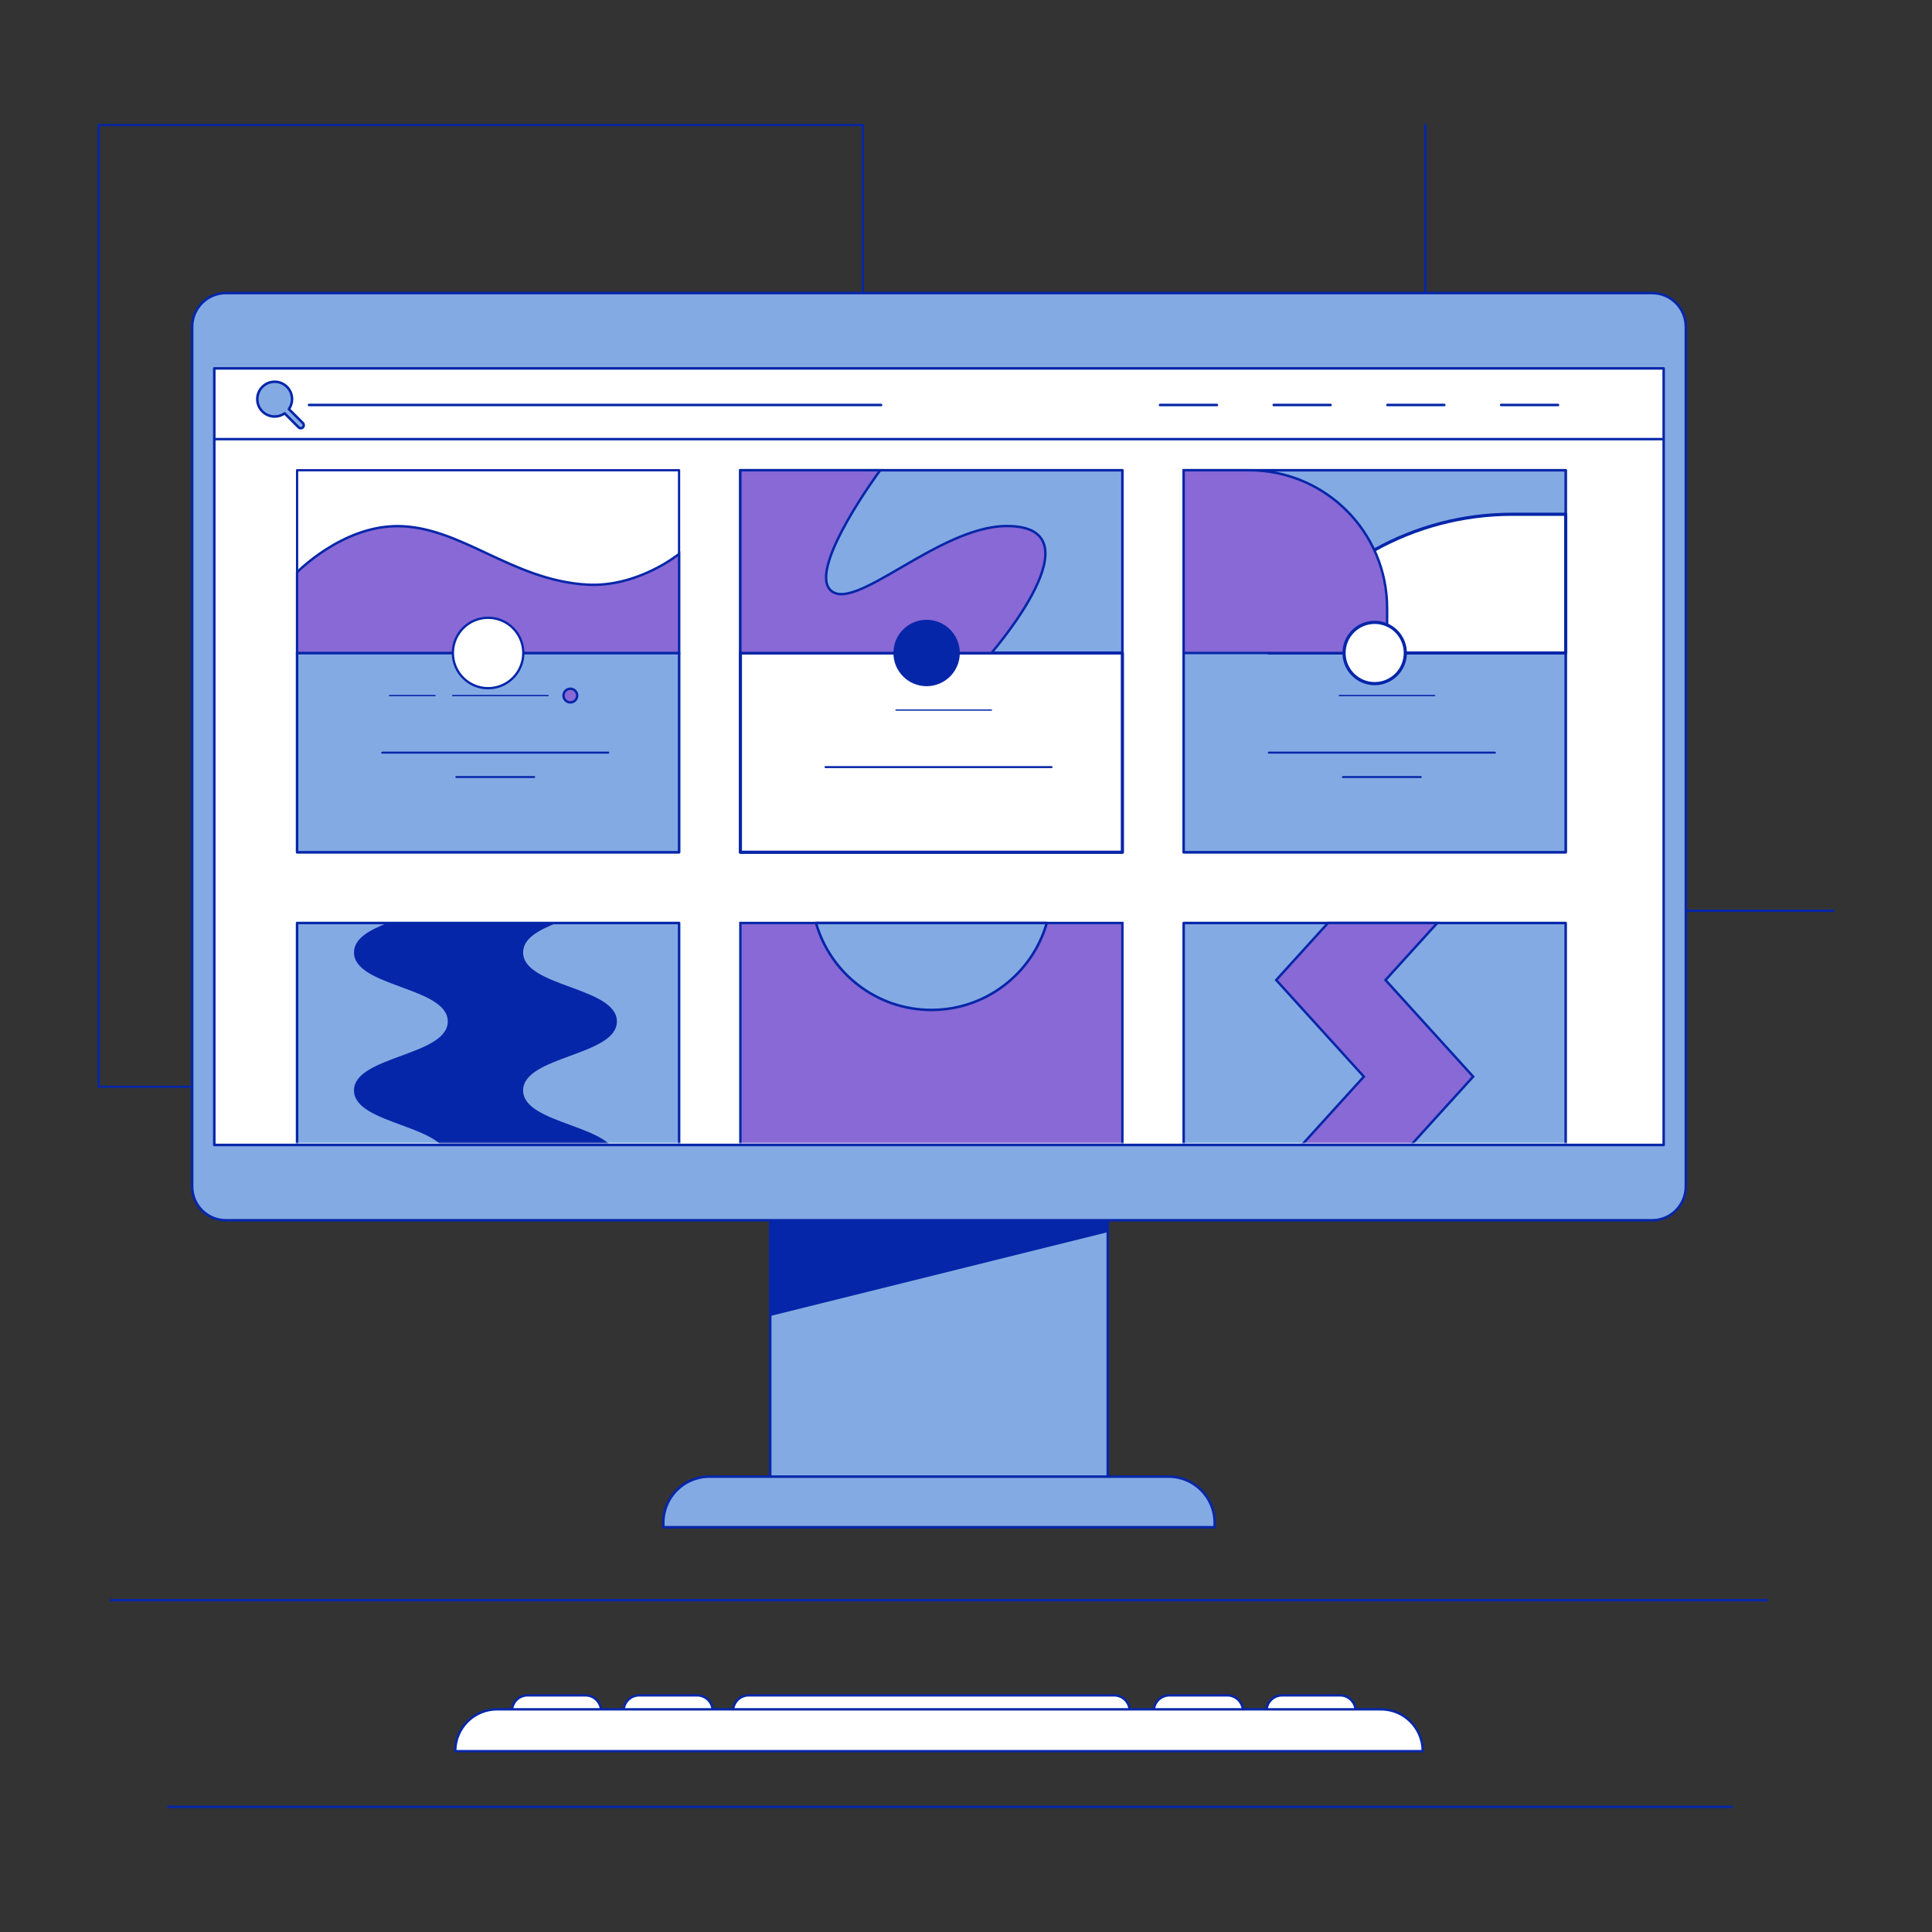 <svg width="1600" height="1600" viewBox="0 0 1600 1600" fill="none" xmlns="http://www.w3.org/2000/svg">
<rect x="0" y="0" width="1600" height="1600" fill="#333333" stroke="none"/>
<g clip-path="url(#clip0_25_44573)">
<mask id="mask0_25_44573" style="mask-type:luminance" maskUnits="userSpaceOnUse" x="0" y="0" width="1600" height="1600">
<path d="M1600 0H0V1600H1600V0Z" fill="white"/>
</mask>
<g mask="url(#mask0_25_44573)">
<path d="M714.628 900.027H81.739V103.582H714.628V900.027Z" stroke="#0626A9" stroke-width="1.779" stroke-linecap="round" stroke-linejoin="round"/>
<path d="M1518.18 754.249H1180.41V103.582" stroke="#0626A9" stroke-width="1.934" stroke-linecap="round" stroke-linejoin="round"/>
<path d="M917.404 1243.84H637.854V779.088H917.404V1243.84Z" fill="#84AAE4"/>
<path d="M917.404 1243.84H637.854V779.088H917.404V1243.84Z" stroke="#0626A9" stroke-width="2.09" stroke-linecap="round" stroke-linejoin="round"/>
<path d="M1005.93 1264.8H549.329V1261.01C549.329 1239.95 566.402 1222.87 587.462 1222.87H967.793C988.853 1222.87 1005.93 1239.95 1005.93 1261.01V1264.8Z" fill="#84AAE4"/>
<path d="M1005.93 1264.8H549.329V1261.01C549.329 1239.95 566.402 1222.87 587.462 1222.87H967.793C988.853 1222.87 1005.93 1239.95 1005.93 1261.01V1264.8Z" stroke="#0626A9" stroke-width="2.09" stroke-linecap="round" stroke-linejoin="round"/>
<path d="M636.98 1090.09L918.276 1020.2L916.529 932.84L636.98 1006.22V1090.09Z" fill="#0626A9"/>
<path d="M1368.18 1010.59H187.08C171.641 1010.59 159.125 998.074 159.125 982.635V270.657C159.125 255.218 171.641 242.702 187.08 242.702H1368.18C1383.61 242.702 1396.13 255.218 1396.13 270.657V982.635C1396.13 998.074 1383.61 1010.59 1368.18 1010.59Z" fill="#84AAE4"/>
<path d="M1368.18 1010.59H187.08C171.641 1010.59 159.125 998.074 159.125 982.635V270.657C159.125 255.218 171.641 242.702 187.08 242.702H1368.18C1383.61 242.702 1396.13 255.218 1396.13 270.657V982.635C1396.13 998.074 1383.61 1010.59 1368.18 1010.59Z" stroke="#0626A9" stroke-width="2.09" stroke-linecap="round" stroke-linejoin="round"/>
<path d="M1377.79 948.214H177.471V305.078H1377.79V948.214Z" fill="white"/>
<path d="M1377.79 948.214H177.471V305.078H1377.79V948.214Z" stroke="#0626A9" stroke-width="2.09" stroke-linecap="round" stroke-linejoin="round"/>
<path d="M91.851 1325.19H1463.41" stroke="#0626A9" stroke-width="2" stroke-linecap="round" stroke-linejoin="round"/>
<path d="M139.406 1496.39H1434.07" stroke="#0626A9" stroke-width="2" stroke-linecap="round" stroke-linejoin="round"/>
<path d="M484.887 1429.82H436.887C429.769 1429.82 423.998 1424.05 423.998 1416.93C423.998 1409.81 429.769 1404.04 436.887 1404.04H484.887C492.005 1404.04 497.776 1409.81 497.776 1416.93C497.776 1424.05 492.005 1429.82 484.887 1429.82Z" fill="white"/>
<path d="M484.887 1429.82H436.887C429.769 1429.82 423.998 1424.05 423.998 1416.93C423.998 1409.81 429.769 1404.04 436.887 1404.04H484.887C492.005 1404.04 497.776 1409.81 497.776 1416.93C497.776 1424.05 492.005 1429.82 484.887 1429.82Z" stroke="#0626A9" stroke-width="1.934" stroke-linecap="round" stroke-linejoin="round"/>
<path d="M577.332 1429.82H529.332C522.214 1429.82 516.443 1424.05 516.443 1416.93C516.443 1409.81 522.214 1404.04 529.332 1404.04H577.332C584.45 1404.04 590.22 1409.81 590.22 1416.93C590.22 1424.05 584.45 1429.82 577.332 1429.82Z" fill="white"/>
<path d="M577.332 1429.82H529.332C522.214 1429.82 516.443 1424.05 516.443 1416.93C516.443 1409.81 522.214 1404.04 529.332 1404.04H577.332C584.45 1404.04 590.22 1409.81 590.22 1416.93C590.22 1424.05 584.45 1429.82 577.332 1429.82Z" stroke="#0626A9" stroke-width="1.934" stroke-linecap="round" stroke-linejoin="round"/>
<path d="M1016.44 1429.82H968.444C961.326 1429.82 955.555 1424.05 955.555 1416.93C955.555 1409.81 961.326 1404.04 968.444 1404.04H1016.44C1023.56 1404.04 1029.33 1409.81 1029.33 1416.93C1029.33 1424.05 1023.56 1429.82 1016.44 1429.82Z" fill="white"/>
<path d="M1016.44 1429.82H968.444C961.326 1429.82 955.555 1424.05 955.555 1416.93C955.555 1409.81 961.326 1404.04 968.444 1404.04H1016.44C1023.56 1404.04 1029.33 1409.81 1029.33 1416.93C1029.33 1424.05 1023.56 1429.82 1016.44 1429.82Z" stroke="#0626A9" stroke-width="1.934" stroke-linecap="round" stroke-linejoin="round"/>
<path d="M1109.78 1429.82H1061.78C1054.66 1429.82 1048.89 1424.05 1048.89 1416.93C1048.89 1409.81 1054.66 1404.04 1061.78 1404.04H1109.78C1116.89 1404.04 1122.66 1409.81 1122.66 1416.93C1122.66 1424.05 1116.89 1429.82 1109.78 1429.82Z" fill="white"/>
<path d="M1109.78 1429.82H1061.78C1054.66 1429.82 1048.89 1424.05 1048.89 1416.93C1048.89 1409.81 1054.66 1404.04 1061.78 1404.04H1109.78C1116.89 1404.04 1122.66 1409.81 1122.66 1416.93C1122.66 1424.05 1116.89 1429.82 1109.78 1429.82Z" stroke="#0626A9" stroke-width="1.934" stroke-linecap="round" stroke-linejoin="round"/>
<path d="M922.665 1429.82H619.998C612.88 1429.82 607.109 1424.05 607.109 1416.93C607.109 1409.81 612.88 1404.04 619.998 1404.04H922.665C929.783 1404.04 935.554 1409.81 935.554 1416.93C935.554 1424.05 929.783 1429.82 922.665 1429.82Z" fill="white"/>
<path d="M922.665 1429.82H619.998C612.88 1429.82 607.109 1424.05 607.109 1416.93C607.109 1409.81 612.88 1404.04 619.998 1404.04H922.665C929.783 1404.04 935.554 1409.81 935.554 1416.93C935.554 1424.05 929.783 1429.82 922.665 1429.82Z" stroke="#0626A9" stroke-width="1.934" stroke-linecap="round" stroke-linejoin="round"/>
<path d="M1178.22 1450.21H377.035C377.035 1431.09 392.534 1415.59 411.653 1415.59H1143.6C1162.72 1415.59 1178.22 1431.09 1178.22 1450.21Z" fill="white"/>
<path d="M1178.22 1450.21H377.035C377.035 1431.09 392.534 1415.59 411.653 1415.59H1143.6C1162.72 1415.59 1178.22 1431.09 1178.22 1450.21Z" stroke="#0626A9" stroke-width="1.934" stroke-linecap="round" stroke-linejoin="round"/>
<path d="M177.471 363.662H1377.79" stroke="#0626A9" stroke-width="2" stroke-miterlimit="10"/>
<path d="M250.838 353.912C250.348 354.402 249.708 354.642 249.068 354.642C248.428 354.642 247.788 354.402 247.298 353.912L235.878 342.492C235.828 342.442 235.778 342.392 235.738 342.332C233.398 343.982 230.548 344.942 227.468 344.942C219.518 344.942 213.068 338.492 213.068 330.542C213.068 322.592 219.518 316.142 227.468 316.142C235.418 316.142 241.868 322.592 241.868 330.542C241.868 333.622 240.908 336.472 239.258 338.812C239.318 338.852 239.368 338.902 239.418 338.952L250.838 350.372C251.808 351.352 251.808 352.932 250.838 353.912Z" fill="#84AAE4"/>
<path d="M250.838 353.912C250.348 354.402 249.708 354.642 249.068 354.642C248.428 354.642 247.788 354.402 247.298 353.912L235.878 342.492C235.828 342.442 235.778 342.392 235.738 342.332C233.398 343.982 230.548 344.942 227.468 344.942C219.518 344.942 213.068 338.492 213.068 330.542C213.068 322.592 219.518 316.142 227.468 316.142C235.418 316.142 241.868 322.592 241.868 330.542C241.868 333.622 240.908 336.472 239.258 338.812C239.318 338.852 239.368 338.902 239.418 338.952L250.838 350.372C251.808 351.352 251.808 352.932 250.838 353.912Z" stroke="#0626A9" stroke-width="2.09" stroke-linecap="round" stroke-linejoin="round"/>
<path d="M255.909 335.392H729.669" stroke="#0626A9" stroke-width="2.09" stroke-linecap="round" stroke-linejoin="round"/>
<path d="M1290.27 336.437H1243.18C1242.61 336.437 1242.14 335.969 1242.14 335.392C1242.14 334.815 1242.61 334.347 1243.18 334.347H1290.27C1290.85 334.347 1291.31 334.815 1291.31 335.392C1291.31 335.969 1290.85 336.437 1290.27 336.437ZM1196.1 336.437H1149.02C1148.44 336.437 1147.97 335.969 1147.97 335.392C1147.97 334.815 1148.44 334.347 1149.02 334.347H1196.1C1196.68 334.347 1197.14 334.815 1197.14 335.392C1197.14 335.969 1196.68 336.437 1196.1 336.437ZM1101.93 336.437H1054.85C1054.27 336.437 1053.8 335.969 1053.8 335.392C1053.8 334.815 1054.27 334.347 1054.85 334.347H1101.93C1102.51 334.347 1102.98 334.815 1102.98 335.392C1102.98 335.969 1102.51 336.437 1101.93 336.437ZM1007.76 336.437H960.678C960.101 336.437 959.633 335.969 959.633 335.392C959.633 334.815 960.101 334.347 960.678 334.347H1007.76C1008.34 334.347 1008.81 334.815 1008.81 335.392C1008.81 335.969 1008.34 336.437 1007.76 336.437Z" fill="#0626A9"/>
<mask id="mask1_25_44573" style="mask-type:alpha" maskUnits="userSpaceOnUse" x="176" y="362" width="1203" height="585">
<path d="M1377.79 945.714H177.471V363.078H1377.79V945.714Z" fill="white"/>
<path d="M1377.79 945.714H177.471V363.078H1377.79V945.714Z" stroke="#202870" stroke-width="1.989" stroke-linecap="round" stroke-linejoin="round"/>
</mask>
<g mask="url(#mask1_25_44573)">
<mask id="mask2_25_44573" style="mask-type:luminance" maskUnits="userSpaceOnUse" x="0" y="0" width="1601" height="1600">
<path d="M0.001 0H1600V1600H0.001V0Z" fill="white"/>
</mask>
<g mask="url(#mask2_25_44573)">
<path d="M1296.64 764.383V1080.75H980.271V764.383H1296.64Z" fill="#84AAE4"/>
<path d="M1296.64 764.383V1080.75H980.271V764.383H1296.64Z" stroke="#0626A9" stroke-width="2.09" stroke-linecap="round" stroke-linejoin="round"/>
<path d="M1193.54 1080.75L1220.02 1051.59L1147.42 971.598L1220.02 891.611L1147.42 811.624L1190.29 764.383H1099.77L1056.89 811.624L1129.49 891.611L1056.89 971.598L1129.49 1051.59L1103.02 1080.75" fill="#8869D5"/>
<path d="M1193.54 1080.75L1220.02 1051.59L1147.42 971.598L1220.02 891.611L1147.42 811.624L1190.29 764.383H1099.77L1056.89 811.624L1129.49 891.611L1056.89 971.598L1129.49 1051.59L1103.02 1080.75" stroke="#0626A9" stroke-width="2" stroke-miterlimit="10"/>
<path d="M929.517 764.383V1080.75H613.148V764.383H929.517Z" fill="#8869D5"/>
<path d="M929.517 764.383V1080.75H613.148V764.383H929.517Z" stroke="#0626A9" stroke-width="2" stroke-miterlimit="10"/>
<path d="M866.887 764.383C855.001 805.959 816.717 836.384 771.333 836.384C725.949 836.384 687.665 805.959 675.779 764.383H866.887Z" fill="#84AAE4"/>
<path d="M866.887 764.383C855.001 805.959 816.717 836.384 771.333 836.384C725.949 836.384 687.665 805.959 675.779 764.383H866.887Z" stroke="#0626A9" stroke-width="2.09" stroke-linecap="round" stroke-linejoin="round"/>
<path d="M562.395 764.383V1080.75H246.026V764.383H562.395Z" fill="#84AAE4"/>
<path d="M562.395 764.383V1080.75H246.026V764.383H562.395Z" stroke="#0626A9" stroke-width="2.09" stroke-linecap="round" stroke-linejoin="round"/>
<path d="M509.603 1080.75C510.515 1078.81 510.89 1076.72 510.89 1074.45C510.89 1045.87 433.224 1045.87 433.224 1017.3C433.224 988.734 510.89 988.734 510.89 960.167C510.89 931.6 433.224 931.599 433.224 903.032C433.224 874.465 510.89 874.464 510.89 845.905C510.89 817.338 433.224 817.337 433.224 788.77C433.224 777.238 445.879 770.359 460.973 764.382L320.906 764.383C305.812 770.36 293.158 777.24 293.158 788.772C293.158 817.339 370.823 817.34 370.823 845.907C370.823 874.466 293.158 874.466 293.158 903.033C293.158 931.6 370.823 931.601 370.823 960.168C370.823 988.735 293.158 988.736 293.158 1017.3C293.158 1045.87 370.823 1045.87 370.823 1074.45C370.823 1076.72 370.072 1078.81 369.16 1080.75L509.603 1080.75Z" fill="#0626A9"/>
<path d="M1296.64 705.805H980.271V389.435H1296.64V705.805Z" stroke="#0626A9" stroke-width="1.831" stroke-linecap="round" stroke-linejoin="round"/>
<path d="M1296.64 705.805H980.271V389.435H1296.64V705.805Z" fill="#84AAE4"/>
<path d="M1296.64 705.805H980.271V389.435H1296.64V705.805Z" stroke="#0626A9" stroke-width="2.09" stroke-linecap="round" stroke-linejoin="round"/>
<path d="M1296.64 705.805H980.271V540.782H1296.64V705.805Z" stroke="#0626A9" stroke-width="1.323" stroke-linecap="round" stroke-linejoin="round"/>
<path d="M1296.64 540.782H1050.69L1053.2 536.726C1095.85 467.829 1171.12 425.904 1252.15 425.904H1296.64V540.782Z" fill="white"/>
<path d="M1296.64 540.782H1050.69L1053.2 536.726C1095.85 467.829 1171.12 425.904 1252.15 425.904H1296.64V540.782Z" stroke="#0626A9" stroke-width="2.636" stroke-linecap="round" stroke-linejoin="round"/>
<path d="M1148.75 540.782H980.271V389.435H1034.48C1097.59 389.435 1148.75 440.596 1148.75 503.705V540.782Z" fill="#8869D5"/>
<path d="M1148.75 540.782H980.271V389.435H1034.48C1097.59 389.435 1148.75 440.596 1148.75 503.705V540.782Z" stroke="#0626A9" stroke-width="2" stroke-miterlimit="10"/>
<path d="M1163.83 540.782C1163.83 554.796 1152.47 566.156 1138.46 566.156C1124.44 566.156 1113.08 554.796 1113.08 540.782C1113.08 526.768 1124.44 515.408 1138.46 515.408C1152.47 515.408 1163.83 526.768 1163.83 540.782Z" fill="white"/>
<path d="M1163.83 540.782C1163.83 554.796 1152.47 566.156 1138.46 566.156C1124.44 566.156 1113.08 554.796 1113.08 540.782C1113.08 526.768 1124.44 515.408 1138.46 515.408C1152.47 515.408 1163.83 526.768 1163.83 540.782Z" stroke="#0626A9" stroke-width="2.636" stroke-linecap="round" stroke-linejoin="round"/>
<path d="M1109.13 576.035H1188.14" stroke="#0626A9" stroke-width="1.056" stroke-linecap="round" stroke-linejoin="round"/>
<path d="M1050.78 623.293H1237.99" stroke="#0626A9" stroke-width="1.65" stroke-linecap="round" stroke-linejoin="round"/>
<path d="M1112.17 643.503H1176.6" stroke="#0626A9" stroke-width="1.65" stroke-linecap="round" stroke-linejoin="round"/>
<path d="M929.517 705.805H613.148V389.435H929.517V705.805Z" stroke="#0626A9" stroke-width="1.831" stroke-linecap="round" stroke-linejoin="round"/>
<path d="M929.517 705.805H613.148V389.435H929.517V705.805Z" fill="#84AAE4"/>
<path d="M929.517 705.805H613.148V389.435H929.517V705.805Z" stroke="#0626A9" stroke-width="2.09" stroke-linecap="round" stroke-linejoin="round"/>
<path d="M929.517 705.805H613.148V540.782H929.517V705.805Z" fill="white"/>
<path d="M929.517 705.805H613.148V540.782H929.517V705.805Z" stroke="#0626A9" stroke-width="2.636" stroke-linecap="round" stroke-linejoin="round"/>
<path d="M613.148 540.782V389.435H728.949C728.949 389.435 670.054 468.891 687.302 488.206C706.26 509.436 777.12 435.629 833.786 435.629C912.498 435.629 821.022 540.782 821.022 540.782H613.148Z" fill="#8869D5"/>
<path d="M613.148 540.782V389.435H728.949C728.949 389.435 670.054 468.891 687.302 488.206C706.26 509.436 777.12 435.629 833.786 435.629C912.498 435.629 821.022 540.782 821.022 540.782H613.148Z" stroke="#0626A9" stroke-width="2" stroke-miterlimit="10"/>
<path d="M742.006 588.035H821.023" stroke="#0626A9" stroke-width="1.056" stroke-linecap="round" stroke-linejoin="round"/>
<path d="M683.655 635.293H870.863" stroke="#0626A9" stroke-width="1.65" stroke-linecap="round" stroke-linejoin="round"/>
<path d="M794.383 540.782C794.383 555.694 782.295 567.782 767.383 567.782C752.471 567.782 740.383 555.694 740.383 540.782C740.383 525.87 752.471 513.782 767.383 513.782C782.295 513.782 794.383 525.87 794.383 540.782Z" fill="#0626A9"/>
<path d="M794.383 540.782C794.383 555.694 782.295 567.782 767.383 567.782C752.471 567.782 740.383 555.694 740.383 540.782C740.383 525.87 752.471 513.782 767.383 513.782C782.295 513.782 794.383 525.87 794.383 540.782Z" stroke="#0626A9" stroke-miterlimit="10"/>
<path d="M562.395 705.805H246.026V389.435H562.395V705.805Z" stroke="#0626A9" stroke-width="1.831" stroke-linecap="round" stroke-linejoin="round"/>
<path d="M562.395 705.805H246.026V540.782H562.395V705.805Z" fill="#84AAE4"/>
<path d="M562.395 705.805H246.026V540.782H562.395V705.805Z" stroke="#0626A9" stroke-width="2.09" stroke-linecap="round" stroke-linejoin="round"/>
<path d="M562.395 540.782H246.026V389.435H562.395V540.782Z" stroke="#0626A9" stroke-width="1.267" stroke-linecap="round" stroke-linejoin="round"/>
<path d="M562.395 540.782H246.026V473.922C246.026 473.922 283.102 435.72 328.992 435.72C381.6 435.72 423.512 480.517 486.117 484.164C528.166 486.613 562.395 458.727 562.395 458.727V540.782Z" fill="#8869D5"/>
<path d="M562.395 540.782H246.026V473.922C246.026 473.922 283.102 435.72 328.992 435.72C381.6 435.72 423.512 480.517 486.117 484.164C528.166 486.613 562.395 458.727 562.395 458.727V540.782Z" stroke="#0626A9" stroke-width="2" stroke-miterlimit="10"/>
<path d="M433.372 540.782C433.372 556.887 420.317 569.942 404.212 569.942C388.107 569.942 375.052 556.887 375.052 540.782C375.052 524.677 388.107 511.622 404.212 511.622C420.317 511.622 433.372 524.677 433.372 540.782Z" fill="white"/>
<path d="M433.372 540.782C433.372 556.887 420.317 569.942 404.212 569.942C388.107 569.942 375.052 556.887 375.052 540.782C375.052 524.677 388.107 511.622 404.212 511.622C420.317 511.622 433.372 524.677 433.372 540.782Z" stroke="#0626A9" stroke-width="1.899" stroke-linecap="round" stroke-linejoin="round"/>
<path d="M322.611 576.035H360.296" stroke="#0626A9" stroke-width="1.056" stroke-linecap="round" stroke-linejoin="round"/>
<path d="M374.884 576.035H453.901" stroke="#0626A9" stroke-width="1.056" stroke-linecap="round" stroke-linejoin="round"/>
<path d="M316.533 623.293H503.741" stroke="#0626A9" stroke-width="1.65" stroke-linecap="round" stroke-linejoin="round"/>
<path d="M377.922 643.503H442.351" stroke="#0626A9" stroke-width="1.65" stroke-linecap="round" stroke-linejoin="round"/>
<path d="M478.01 576.035C478.01 579.168 475.47 581.708 472.337 581.708C469.204 581.708 466.664 579.168 466.664 576.035C466.664 572.902 469.204 570.362 472.337 570.362C475.47 570.362 478.01 572.902 478.01 576.035Z" fill="#8869D5"/>
<path d="M478.01 576.035C478.01 579.168 475.47 581.708 472.337 581.708C469.204 581.708 466.664 579.168 466.664 576.035C466.664 572.902 469.204 570.362 472.337 570.362C475.47 570.362 478.01 572.902 478.01 576.035Z" stroke="#0626A9" stroke-width="2" stroke-miterlimit="10"/>
</g>
</g>
</g>
</g>
<defs>
<clipPath id="clip0_25_44573">
<rect width="1600" height="1600" fill="white"/>
</clipPath>
</defs>
</svg>
